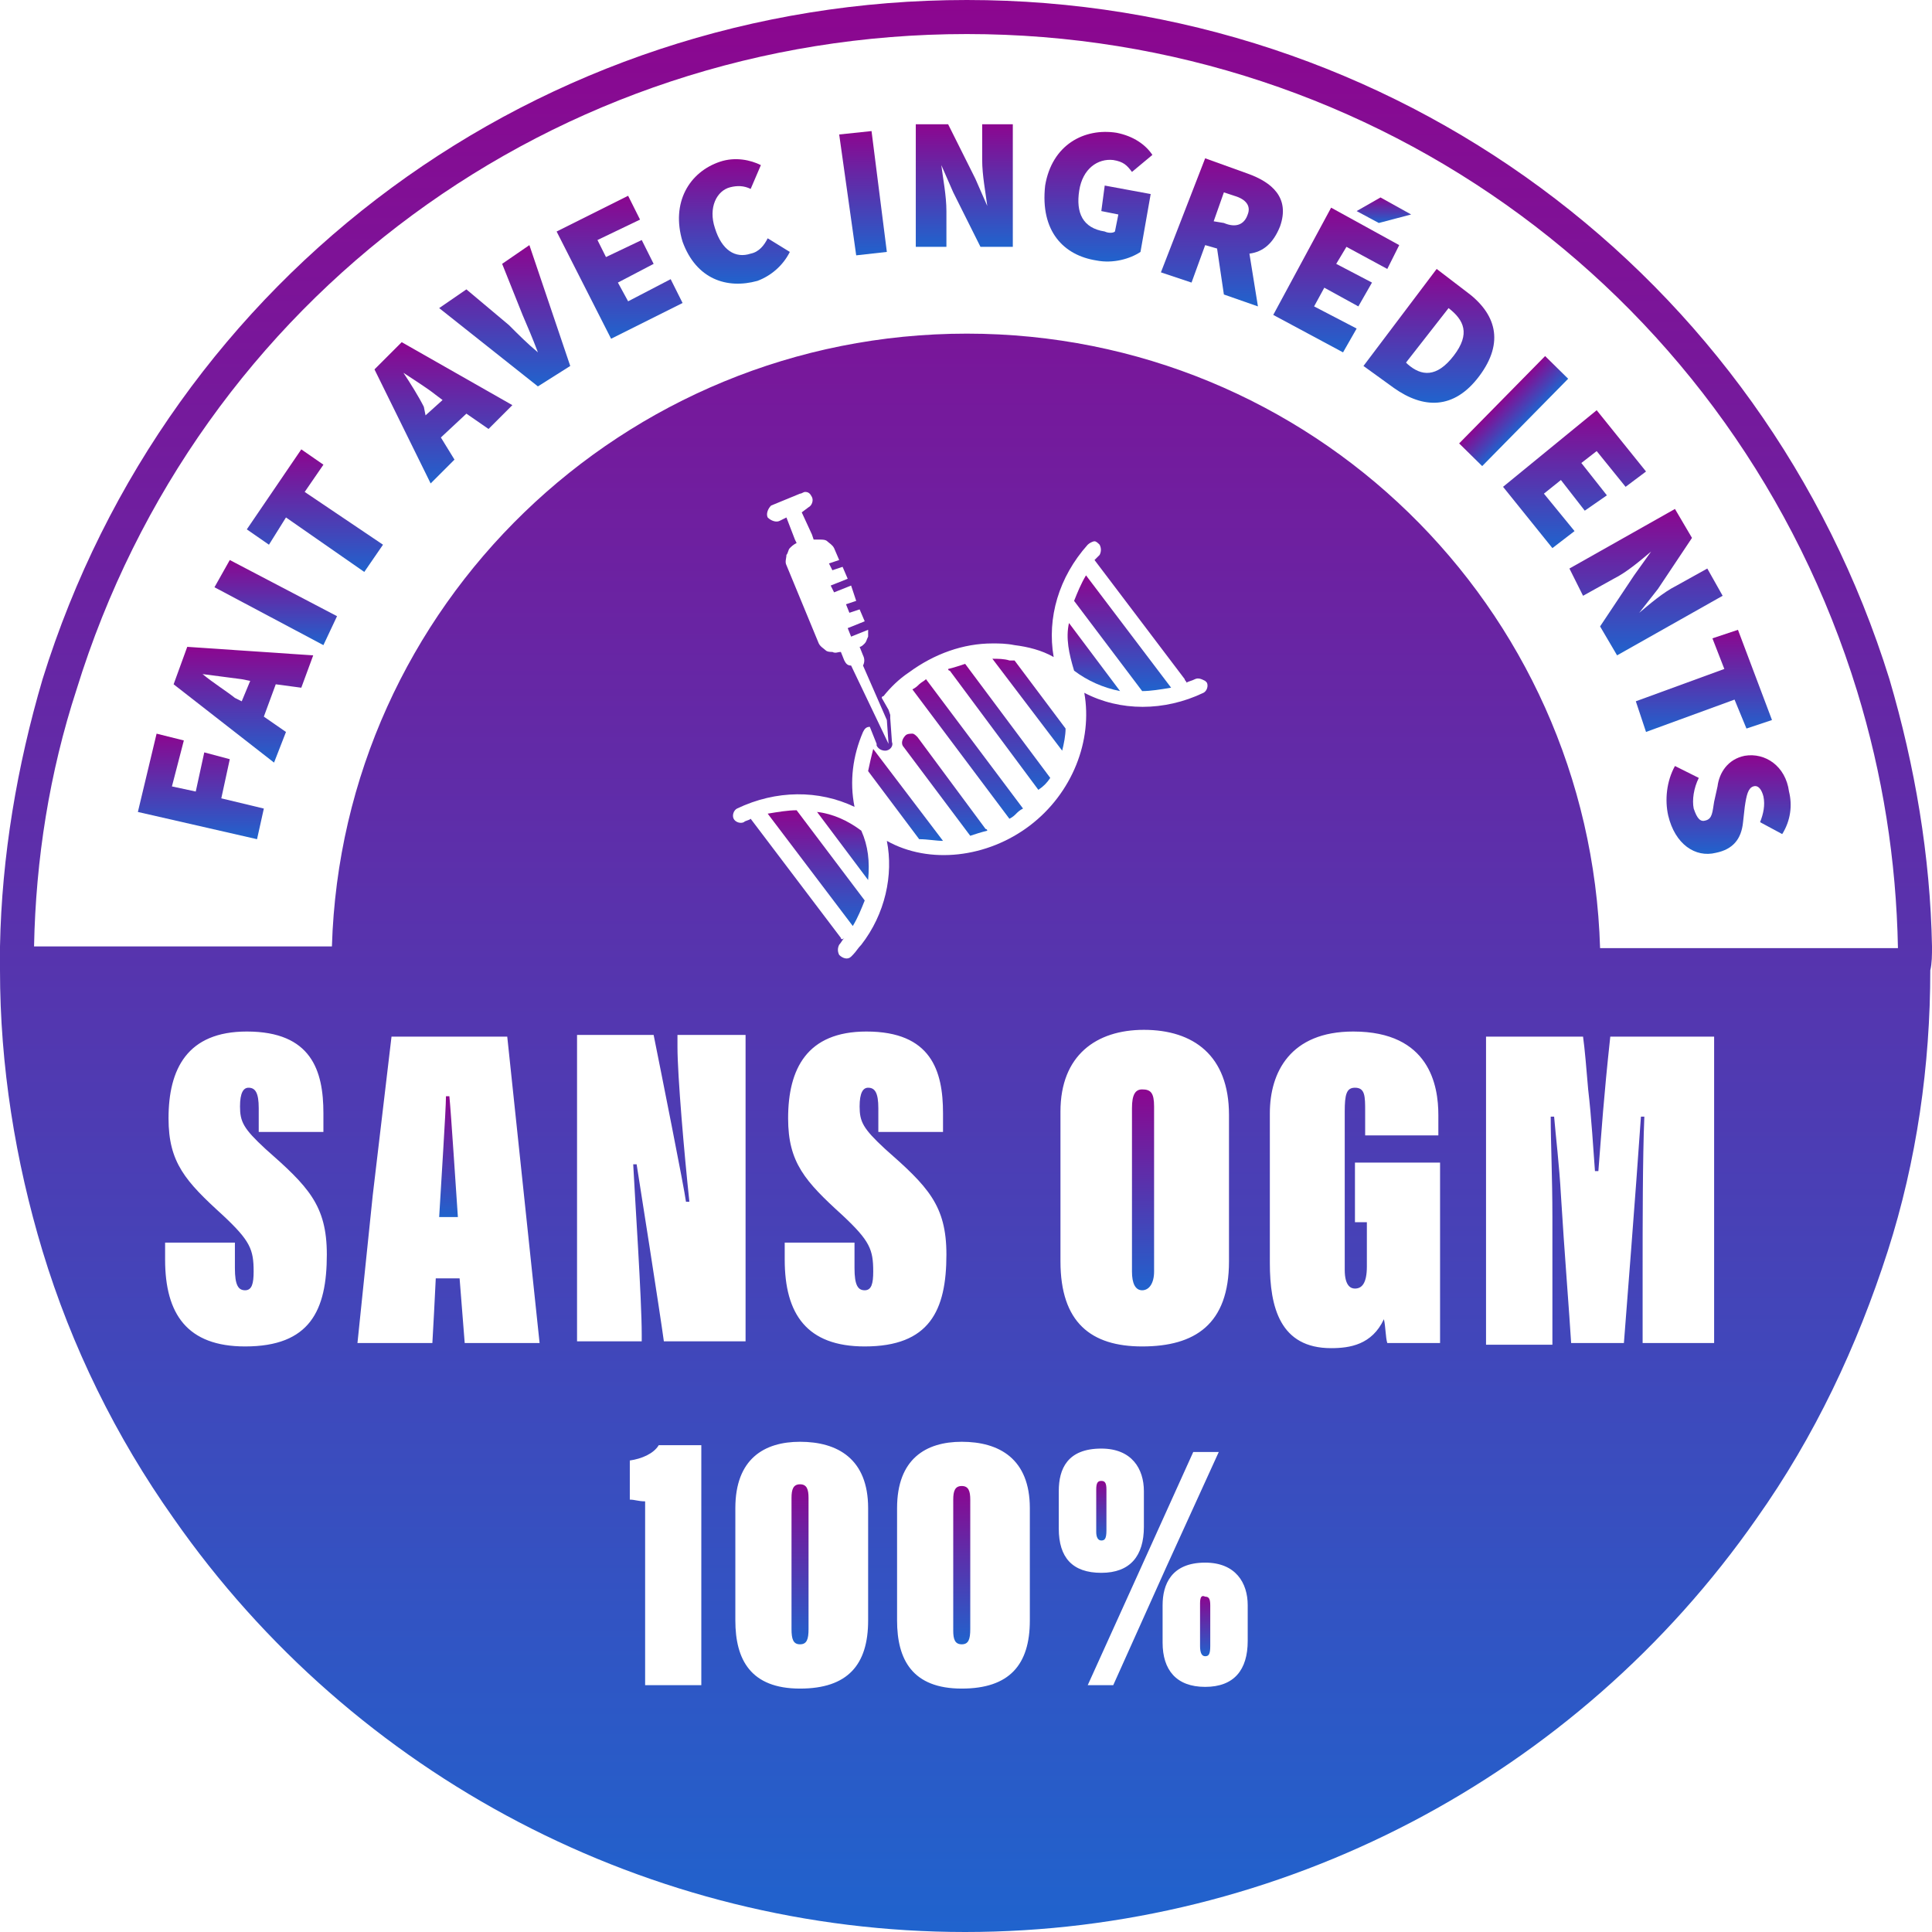 <svg xmlns="http://www.w3.org/2000/svg" width="96" height="96" viewBox="0 0 96 96" fill="none"><path d="M96 47.027C95.915 42.544 95.154 38.062 93.885 33.748C87.626 13.618 69.188 0 48.042 0C26.812 0 8.374 13.618 2.115 33.748C0.846 38.062 0.085 42.544 0 47.027C0 47.45 0 47.788 0 48.212C0 52.948 0.761 57.685 2.115 62.167C3.552 66.904 5.752 71.387 8.627 75.447C17.593 88.303 32.31 96 47.958 96C63.605 96 78.323 88.303 87.288 75.447C90.164 71.387 92.278 66.904 93.801 62.167C95.239 57.685 95.915 52.948 95.915 48.212C96 47.873 96 47.45 96 47.027ZM12.18 64.113C12.518 64.113 12.603 63.774 12.603 63.182C12.603 62.083 12.434 61.66 11.08 60.391C9.219 58.7 8.374 57.769 8.374 55.57C8.374 53.117 9.304 51.256 12.264 51.256C15.478 51.256 16.07 53.202 16.07 55.316V56.247H12.856V55.063C12.856 54.301 12.687 54.048 12.349 54.048C12.095 54.048 11.926 54.301 11.926 54.978C11.926 55.739 12.095 56.078 13.195 57.093C15.309 58.953 16.24 59.884 16.24 62.337C16.24 65.128 15.394 66.904 12.18 66.904C9.304 66.904 8.204 65.297 8.204 62.59V61.745H11.672V63.013C11.672 63.859 11.841 64.113 12.18 64.113ZM41.783 46.604L37.3 40.684C37.216 40.768 37.047 40.768 36.962 40.853C36.793 40.937 36.539 40.853 36.455 40.684C36.37 40.514 36.455 40.261 36.624 40.176C38.569 39.246 40.684 39.246 42.46 40.092C42.206 38.823 42.375 37.554 42.883 36.37C42.967 36.201 43.052 36.116 43.221 36.116L43.559 36.962V37.047C43.644 37.216 43.813 37.3 43.982 37.3C44.236 37.3 44.405 37.047 44.321 36.877L44.236 35.693C44.236 35.609 44.236 35.609 44.236 35.524L44.151 35.27L43.813 34.678C43.813 34.678 43.813 34.594 43.898 34.594C44.236 34.171 44.659 33.748 45.166 33.41C46.435 32.479 47.873 31.972 49.311 31.972C49.649 31.972 49.988 31.972 50.411 32.056C51.087 32.141 51.764 32.31 52.356 32.648C52.018 30.703 52.61 28.673 54.048 27.066C54.132 26.982 54.301 26.897 54.386 26.897C54.471 26.897 54.555 26.982 54.64 27.066C54.724 27.235 54.724 27.404 54.64 27.574C54.555 27.658 54.471 27.743 54.386 27.827L58.869 33.748C58.869 33.833 58.953 33.833 58.953 33.917C59.123 33.833 59.207 33.833 59.376 33.748C59.545 33.663 59.715 33.748 59.884 33.833L59.968 33.917C60.053 34.086 59.968 34.34 59.799 34.425C57.854 35.355 55.655 35.355 53.878 34.425C54.301 36.793 53.286 39.415 51.172 41.022C49.057 42.629 46.181 42.967 44.067 41.783C44.405 43.475 43.982 45.42 42.798 46.943C42.629 47.112 42.544 47.281 42.375 47.45L42.291 47.535C42.122 47.704 41.868 47.619 41.699 47.45C41.614 47.281 41.614 47.112 41.699 46.943C41.783 46.858 41.868 46.689 41.952 46.604C41.868 46.689 41.783 46.689 41.783 46.604ZM39.838 25.459L40.345 26.559L40.43 26.812C40.514 26.812 40.599 26.812 40.768 26.812C40.853 26.812 41.022 26.812 41.107 26.897C41.191 26.982 41.36 27.066 41.445 27.235L41.699 27.827L41.191 27.997L41.36 28.335L41.868 28.166L42.122 28.758L41.276 29.096L41.445 29.434L42.291 29.096L42.544 29.857L42.037 30.026L42.206 30.449L42.714 30.28L42.967 30.872L42.122 31.211L42.291 31.634L43.137 31.295C43.137 31.38 43.137 31.549 43.137 31.634C43.052 31.803 43.052 31.887 42.967 31.972C42.883 32.056 42.798 32.141 42.714 32.141L42.883 32.564C42.967 32.733 42.967 32.902 42.883 33.071L44.067 35.778L44.151 36.962L42.291 33.071C42.122 33.071 42.037 32.987 41.952 32.818L41.783 32.395C41.614 32.395 41.529 32.479 41.36 32.395C41.276 32.395 41.107 32.395 41.022 32.31C40.937 32.226 40.768 32.141 40.684 31.972L39.077 28.081C38.992 27.912 39.077 27.743 39.077 27.574C39.161 27.489 39.161 27.32 39.246 27.235C39.33 27.151 39.415 27.066 39.584 26.982L39.5 26.812L39.077 25.713L38.738 25.882C38.569 25.966 38.315 25.882 38.146 25.713C38.062 25.544 38.146 25.29 38.315 25.121L39.753 24.529C39.838 24.529 39.922 24.444 40.007 24.444C40.176 24.444 40.261 24.529 40.345 24.698C40.43 24.867 40.345 25.121 40.176 25.205L39.838 25.459ZM79.253 58.192H79.422C79.591 56.078 79.676 54.64 80.014 51.51H85.174V66.735H81.621V63.013C81.621 60.983 81.621 57.515 81.706 55.486H81.537C81.283 59.207 80.775 65.635 80.691 66.735H78.069C77.984 65.297 77.73 62.167 77.561 59.376C77.477 57.854 77.308 56.5 77.223 55.486H77.054C77.054 56.754 77.138 58.53 77.138 60.476C77.138 61.322 77.138 62.167 77.138 63.013V66.819H73.84V66.397V51.51H78.661C78.745 52.102 78.83 53.117 78.915 54.132C79.084 55.57 79.168 57.093 79.253 58.192ZM33.663 52.018V51.426H37.047V66.65H32.987C32.818 65.382 31.718 58.361 31.634 57.854H31.464C31.549 59.545 31.887 64.536 31.887 66.312V66.65H28.673V51.426H32.479C32.818 53.117 34.002 59.038 34.086 59.715H34.255C34.002 57.346 33.663 53.456 33.663 52.018ZM32.056 75.193V74.601C31.718 74.601 31.549 74.516 31.295 74.516V72.571C31.887 72.486 32.479 72.233 32.733 71.81H34.848V76.631V83.736H32.056V75.193ZM36.539 77.392V74.939C36.539 72.486 37.977 71.641 39.753 71.641C41.614 71.641 43.137 72.486 43.137 74.939V79.168V80.522C43.137 82.721 42.122 83.905 39.753 83.905C37.3 83.905 36.539 82.467 36.539 80.522V77.392ZM42.967 64.113C43.306 64.113 43.39 63.774 43.39 63.182C43.39 62.083 43.221 61.66 41.868 60.391C40.007 58.7 39.161 57.769 39.161 55.57C39.161 53.117 40.092 51.256 43.052 51.256C46.266 51.256 46.858 53.202 46.858 55.316V56.247H43.644V55.063C43.644 54.301 43.475 54.048 43.137 54.048C42.883 54.048 42.714 54.301 42.714 54.978C42.714 55.739 42.883 56.078 43.982 57.093C46.097 58.953 47.027 59.884 47.027 62.337C47.027 65.128 46.181 66.904 42.967 66.904C40.092 66.904 38.992 65.297 38.992 62.59V61.745H42.46V63.013C42.46 63.859 42.629 64.113 42.967 64.113ZM44.575 79.337V74.939C44.575 72.486 46.012 71.641 47.788 71.641C49.649 71.641 51.172 72.486 51.172 74.939V79.422V80.522C51.172 82.721 50.157 83.905 47.788 83.905C45.336 83.905 44.575 82.467 44.575 80.522V79.337ZM71.556 56.416H67.834V55.232C67.834 54.471 67.834 54.048 67.327 54.048C66.904 54.048 66.819 54.386 66.819 55.232V63.098C66.819 63.944 67.158 64.028 67.327 64.028C67.665 64.028 67.919 63.775 67.919 62.929V60.73H67.327V57.769H71.556V66.735H68.934C68.849 66.481 68.849 65.889 68.765 65.551C68.173 66.819 67.073 66.989 66.143 66.989C63.605 66.989 63.098 64.959 63.098 62.76V55.316C63.098 53.286 64.113 51.256 67.242 51.256C71.049 51.256 71.471 53.963 71.471 55.401V56.416H71.556ZM61.998 79.76V81.537C61.998 82.975 61.322 83.82 59.884 83.82C58.446 83.82 57.769 82.974 57.769 81.621V79.76C57.769 78.745 58.192 77.646 59.884 77.646C61.406 77.646 61.998 78.661 61.998 79.76ZM61.068 62.675C61.068 65.804 59.376 66.904 56.754 66.904C54.217 66.904 52.694 65.72 52.694 62.675V55.232C52.694 52.441 54.471 51.172 56.839 51.172C59.292 51.172 61.068 52.441 61.068 55.401V62.675ZM54.724 71.979C56.247 71.979 56.839 72.994 56.839 74.093V75.87C56.839 77.308 56.162 78.153 54.724 78.153C53.286 78.153 52.61 77.392 52.61 75.954V74.093C52.61 72.994 53.033 71.979 54.724 71.979ZM59.292 72.148H60.56L57.938 77.9L55.316 83.736H54.048L56.5 78.323L59.292 72.148ZM19.454 51.51H25.205L26.812 66.735H23.091L22.837 63.521H21.653L21.568 65.212L21.484 66.735H17.762L18.523 59.376L19.454 51.51ZM3.806 34.255C9.811 14.802 27.574 1.692 48.042 1.692C68.426 1.692 86.273 14.802 92.278 34.34C93.547 38.485 94.224 42.714 94.308 47.112H79.507C78.999 30.111 65.128 16.578 48.042 16.578C30.957 16.578 17.001 30.111 16.493 47.027H1.692C1.776 42.714 2.453 38.4 3.806 34.255Z" fill="url(#paint0_linear_3_2168)"></path><path d="M11.418 37.724L10.15 37.386L9.727 39.331L8.543 39.077L9.135 36.793L7.781 36.455L6.851 40.346L12.772 41.699L13.11 40.177L10.996 39.669L11.418 37.724Z" fill="url(#paint1_linear_3_2168)"></path><path d="M8.627 34.002L13.617 37.893L14.21 36.371L13.11 35.609L13.702 34.002L14.971 34.172L15.563 32.565L9.304 32.142L8.627 34.002ZM10.065 33.495C10.657 33.58 11.418 33.664 12.011 33.749L12.433 33.833L12.011 34.848L11.672 34.679C11.249 34.341 10.573 33.918 10.065 33.495Z" fill="url(#paint2_linear_3_2168)"></path><path d="M11.418 27.827L10.657 29.18L16.07 32.056L16.747 30.618L11.418 27.827Z" fill="url(#paint3_linear_3_2168)"></path><path d="M14.21 25.712L18.101 28.419L19.031 27.066L15.14 24.444L16.071 23.09L14.971 22.329L12.264 26.304L13.364 27.066L14.21 25.712Z" fill="url(#paint4_linear_3_2168)"></path><path d="M22.583 22.838L21.907 21.738L23.175 20.554L24.275 21.315L25.459 20.131L19.961 17.002L18.608 18.355L21.399 24.022L22.583 22.838ZM21.061 20.216C20.807 19.708 20.384 19.031 20.046 18.524C20.553 18.862 21.23 19.285 21.653 19.623L21.991 19.877L21.145 20.639L21.061 20.216Z" fill="url(#paint5_linear_3_2168)"></path><path d="M28.335 18.185L26.305 12.18L24.951 13.11L25.966 15.648C26.22 16.24 26.474 16.832 26.728 17.508C26.22 17.085 25.797 16.663 25.29 16.155L23.175 14.379L21.822 15.309L26.728 19.2L28.335 18.185Z" fill="url(#paint6_linear_3_2168)"></path><path d="M33.917 15.056L33.325 13.872L31.211 14.972L30.703 14.041L32.479 13.111L31.887 11.927L30.111 12.773L29.688 11.927L31.803 10.912L31.211 9.728L27.658 11.504L30.365 16.832L33.917 15.056Z" fill="url(#paint7_linear_3_2168)"></path><path d="M37.639 13.956C38.316 13.702 38.908 13.195 39.246 12.518L38.146 11.841C37.977 12.18 37.723 12.518 37.3 12.603C36.539 12.856 35.863 12.433 35.524 11.334C35.186 10.319 35.609 9.473 36.286 9.304C36.624 9.219 36.962 9.219 37.3 9.388L37.808 8.204C37.3 7.951 36.539 7.781 35.778 8.035C34.256 8.543 33.325 10.065 33.917 12.011C34.594 13.871 36.116 14.379 37.639 13.956Z" fill="url(#paint8_linear_3_2168)"></path><path d="M44.067 12.518L43.306 6.513L41.699 6.682L42.544 12.688L44.067 12.518Z" fill="url(#paint9_linear_3_2168)"></path><path d="M47.027 12.265V10.489C47.027 9.727 46.858 8.881 46.774 8.205L47.366 9.558L48.719 12.265H50.326V6.175H48.804V7.951C48.804 8.712 48.973 9.558 49.057 10.235L48.465 8.881L47.112 6.175H45.505V12.265H47.027Z" fill="url(#paint10_linear_3_2168)"></path><path d="M54.47 12.941C55.316 13.11 56.162 12.857 56.67 12.518L57.177 9.642L54.893 9.22L54.724 10.488L55.57 10.657L55.401 11.503C55.316 11.588 55.062 11.588 54.893 11.503C53.794 11.334 53.456 10.573 53.625 9.473C53.794 8.374 54.555 7.866 55.316 7.951C55.824 8.035 55.993 8.205 56.247 8.543L57.262 7.697C56.923 7.19 56.331 6.767 55.485 6.598C53.878 6.344 52.271 7.19 51.933 9.22C51.679 11.503 52.863 12.687 54.47 12.941Z" fill="url(#paint11_linear_3_2168)"></path><path d="M59.884 12.18L60.476 12.349L60.814 14.633L62.506 15.225L62.083 12.603C62.76 12.518 63.267 12.095 63.605 11.249C64.113 9.812 63.182 9.05 61.998 8.627L59.884 7.866L57.685 13.533L59.207 14.041L59.884 12.18ZM60.814 9.558L61.322 9.727C61.914 9.896 62.167 10.235 61.998 10.657C61.829 11.165 61.406 11.334 60.814 11.08L60.307 10.996L60.814 9.558Z" fill="url(#paint12_linear_3_2168)"></path><path d="M66.735 17.509L67.411 16.325L65.297 15.225L65.804 14.295L67.496 15.225L68.173 14.041L66.396 13.111L66.904 12.265L68.934 13.364L69.526 12.18L66.143 10.319L63.267 15.648L66.735 17.509Z" fill="url(#paint13_linear_3_2168)"></path><path d="M70.118 10.657L68.596 9.811L67.411 10.488L68.511 11.08L70.118 10.657Z" fill="url(#paint14_linear_3_2168)"></path><path d="M69.272 19.285C70.71 20.299 72.233 20.384 73.501 18.692C74.77 17.001 74.347 15.563 72.825 14.463L71.387 13.364L67.75 18.185L69.272 19.285ZM71.979 15.309C72.74 15.901 73.078 16.578 72.233 17.677C71.387 18.777 70.626 18.692 69.949 18.1L69.864 18.016L71.979 15.309Z" fill="url(#paint15_linear_3_2168)"></path><path d="M76.776 17.693L72.504 22.033L73.649 23.16L77.921 18.82L76.776 17.693Z" fill="url(#paint16_linear_3_2168)"></path><path d="M77.138 27.235L78.238 26.39L76.716 24.529L77.561 23.852L78.746 25.375L79.845 24.613L78.576 23.006L79.338 22.414L80.775 24.19L81.79 23.429L79.338 20.384L74.686 24.19L77.138 27.235Z" fill="url(#paint17_linear_3_2168)"></path><path d="M78.661 29.604L80.183 28.758C80.86 28.42 81.537 27.828 82.044 27.405L81.198 28.589L79.507 31.126L80.352 32.564L85.597 29.604L84.835 28.25L83.313 29.096C82.636 29.434 81.96 30.027 81.452 30.45L82.382 29.265L84.074 26.728L83.228 25.29L77.984 28.25L78.661 29.604Z" fill="url(#paint18_linear_3_2168)"></path><path d="M85.681 33.24L81.283 34.847L81.79 36.37L86.188 34.763L86.781 36.201L88.049 35.778L86.358 31.295L85.089 31.718L85.681 33.24Z" fill="url(#paint19_linear_3_2168)"></path><path d="M86.696 37.554C85.85 37.724 85.427 38.4 85.343 39.077L85.174 39.838C85.089 40.346 85.089 40.684 84.751 40.769C84.497 40.853 84.328 40.684 84.159 40.176C84.074 39.754 84.159 39.161 84.412 38.654L83.228 38.062C82.805 38.823 82.721 39.754 82.89 40.515C83.228 41.953 84.243 42.629 85.258 42.376C86.104 42.206 86.527 41.699 86.611 40.853L86.696 40.092C86.781 39.5 86.865 39.161 87.119 39.077C87.373 38.992 87.542 39.246 87.626 39.584C87.711 40.007 87.626 40.43 87.457 40.853L88.557 41.445C88.98 40.769 89.064 40.007 88.895 39.331C88.726 38.062 87.711 37.385 86.696 37.554Z" fill="url(#paint20_linear_3_2168)"></path><path d="M50.495 40.43C50.58 40.345 50.664 40.261 50.834 40.176L46.012 33.748C45.928 33.833 45.759 33.917 45.674 34.002C45.589 34.086 45.505 34.171 45.336 34.255L50.157 40.684C50.326 40.599 50.411 40.515 50.495 40.43Z" fill="url(#paint21_linear_3_2168)"></path><path d="M48.211 41.53C48.465 41.445 48.719 41.361 49.057 41.276C49.057 41.276 49.057 41.192 48.973 41.192L45.589 36.624C45.505 36.54 45.42 36.455 45.336 36.455C45.251 36.455 45.082 36.455 44.997 36.54C44.828 36.709 44.744 36.963 44.913 37.132L48.211 41.53Z" fill="url(#paint22_linear_3_2168)"></path><path d="M46.858 41.783L43.39 37.216C43.306 37.554 43.221 37.892 43.136 38.315L45.674 41.699C46.097 41.699 46.52 41.783 46.858 41.783Z" fill="url(#paint23_linear_3_2168)"></path><path d="M42.798 41.276C42.798 41.191 42.798 41.191 42.798 41.276C42.122 40.768 41.36 40.43 40.599 40.345L43.137 43.728C43.221 42.798 43.137 42.037 42.798 41.276Z" fill="url(#paint24_linear_3_2168)"></path><path d="M42.967 44.744L39.584 40.261C39.161 40.261 38.654 40.346 38.146 40.43L42.375 46.013C42.629 45.59 42.798 45.167 42.967 44.744Z" fill="url(#paint25_linear_3_2168)"></path><path d="M51.595 39.246C51.679 39.246 51.679 39.246 51.595 39.246C51.848 39.077 52.017 38.908 52.187 38.654L47.958 32.987C47.704 33.072 47.45 33.157 47.112 33.241C47.112 33.241 47.112 33.326 47.196 33.326L51.595 39.246Z" fill="url(#paint26_linear_3_2168)"></path><path d="M53.371 33.325C54.048 33.833 54.809 34.171 55.655 34.34L53.117 30.957C52.948 31.718 53.117 32.48 53.371 33.325Z" fill="url(#paint27_linear_3_2168)"></path><path d="M56.754 34.34C57.177 34.34 57.684 34.256 58.192 34.171L53.963 28.589C53.709 29.012 53.54 29.435 53.371 29.858L56.754 34.34Z" fill="url(#paint28_linear_3_2168)"></path><path d="M52.948 36.201L50.411 32.818C50.326 32.818 50.241 32.818 50.157 32.818C49.903 32.733 49.565 32.733 49.311 32.733L52.779 37.301C52.864 36.962 52.948 36.54 52.948 36.201Z" fill="url(#paint29_linear_3_2168)"></path><path d="M59.63 79.675V81.79C59.63 82.128 59.715 82.297 59.884 82.297C60.053 82.297 60.137 82.213 60.137 81.79V79.76C60.137 79.422 60.053 79.337 59.884 79.337C59.715 79.253 59.63 79.337 59.63 79.675Z" fill="url(#paint30_linear_3_2168)"></path><path d="M39.753 81.705C40.092 81.705 40.176 81.451 40.176 80.944V78.491V74.431C40.176 74.008 40.092 73.754 39.753 73.754C39.415 73.754 39.33 74.008 39.33 74.431V78.237V80.944C39.33 81.451 39.415 81.705 39.753 81.705Z" fill="url(#paint31_linear_3_2168)"></path><path d="M47.789 81.705C48.127 81.705 48.212 81.452 48.212 80.944V79.506V74.516C48.212 74.093 48.127 73.839 47.789 73.839C47.45 73.839 47.366 74.093 47.366 74.516V79.506V81.029C47.366 81.452 47.45 81.705 47.789 81.705Z" fill="url(#paint32_linear_3_2168)"></path><path d="M22.329 54.471H22.16C22.16 55.147 21.907 58.953 21.822 60.476H22.752C22.668 59.292 22.414 55.316 22.329 54.471Z" fill="url(#paint33_linear_3_2168)"></path><path d="M54.724 76.546C54.893 76.546 54.978 76.462 54.978 76.039V74.009C54.978 73.671 54.893 73.586 54.724 73.586C54.555 73.586 54.471 73.671 54.471 74.009V76.123C54.471 76.377 54.555 76.546 54.724 76.546Z" fill="url(#paint34_linear_3_2168)"></path><path d="M56.754 54.132C56.416 54.132 56.247 54.386 56.247 55.063V63.182C56.247 63.775 56.416 64.113 56.754 64.113C57.092 64.113 57.346 63.775 57.346 63.182V54.978C57.346 54.301 57.177 54.132 56.754 54.132Z" fill="url(#paint35_linear_3_2168)"></path><defs><linearGradient id="paint0_linear_3_2168" x1="48" y1="0" x2="48" y2="96" gradientUnits="userSpaceOnUse"><stop stop-color="#8C068F"></stop><stop offset="1" stop-color="#2063CD"></stop></linearGradient><linearGradient id="paint1_linear_3_2168" x1="9.981" y1="36.455" x2="9.981" y2="41.699" gradientUnits="userSpaceOnUse"><stop stop-color="#8C068F"></stop><stop offset="1" stop-color="#2063CD"></stop></linearGradient><linearGradient id="paint2_linear_3_2168" x1="12.095" y1="32.142" x2="12.095" y2="37.893" gradientUnits="userSpaceOnUse"><stop stop-color="#8C068F"></stop><stop offset="1" stop-color="#2063CD"></stop></linearGradient><linearGradient id="paint3_linear_3_2168" x1="13.702" y1="27.827" x2="13.702" y2="32.056" gradientUnits="userSpaceOnUse"><stop stop-color="#8C068F"></stop><stop offset="1" stop-color="#2063CD"></stop></linearGradient><linearGradient id="paint4_linear_3_2168" x1="15.648" y1="22.329" x2="15.648" y2="28.419" gradientUnits="userSpaceOnUse"><stop stop-color="#8C068F"></stop><stop offset="1" stop-color="#2063CD"></stop></linearGradient><linearGradient id="paint5_linear_3_2168" x1="22.034" y1="17.002" x2="22.034" y2="24.022" gradientUnits="userSpaceOnUse"><stop stop-color="#8C068F"></stop><stop offset="1" stop-color="#2063CD"></stop></linearGradient><linearGradient id="paint6_linear_3_2168" x1="25.078" y1="12.18" x2="25.078" y2="19.2" gradientUnits="userSpaceOnUse"><stop stop-color="#8C068F"></stop><stop offset="1" stop-color="#2063CD"></stop></linearGradient><linearGradient id="paint7_linear_3_2168" x1="30.788" y1="9.728" x2="30.788" y2="16.832" gradientUnits="userSpaceOnUse"><stop stop-color="#8C068F"></stop><stop offset="1" stop-color="#2063CD"></stop></linearGradient><linearGradient id="paint8_linear_3_2168" x1="36.492" y1="7.91" x2="36.492" y2="14.095" gradientUnits="userSpaceOnUse"><stop stop-color="#8C068F"></stop><stop offset="1" stop-color="#2063CD"></stop></linearGradient><linearGradient id="paint9_linear_3_2168" x1="42.883" y1="6.513" x2="42.883" y2="12.688" gradientUnits="userSpaceOnUse"><stop stop-color="#8C068F"></stop><stop offset="1" stop-color="#2063CD"></stop></linearGradient><linearGradient id="paint10_linear_3_2168" x1="47.916" y1="6.175" x2="47.916" y2="12.265" gradientUnits="userSpaceOnUse"><stop stop-color="#8C068F"></stop><stop offset="1" stop-color="#2063CD"></stop></linearGradient><linearGradient id="paint11_linear_3_2168" x1="54.58" y1="6.554" x2="54.58" y2="12.995" gradientUnits="userSpaceOnUse"><stop stop-color="#8C068F"></stop><stop offset="1" stop-color="#2063CD"></stop></linearGradient><linearGradient id="paint12_linear_3_2168" x1="60.716" y1="7.866" x2="60.716" y2="15.225" gradientUnits="userSpaceOnUse"><stop stop-color="#8C068F"></stop><stop offset="1" stop-color="#2063CD"></stop></linearGradient><linearGradient id="paint13_linear_3_2168" x1="66.396" y1="10.319" x2="66.396" y2="17.509" gradientUnits="userSpaceOnUse"><stop stop-color="#8C068F"></stop><stop offset="1" stop-color="#2063CD"></stop></linearGradient><linearGradient id="paint14_linear_3_2168" x1="68.765" y1="9.811" x2="68.765" y2="11.08" gradientUnits="userSpaceOnUse"><stop stop-color="#8C068F"></stop><stop offset="1" stop-color="#2063CD"></stop></linearGradient><linearGradient id="paint15_linear_3_2168" x1="71" y1="13.364" x2="71" y2="20.012" gradientUnits="userSpaceOnUse"><stop stop-color="#8C068F"></stop><stop offset="1" stop-color="#2063CD"></stop></linearGradient><linearGradient id="paint16_linear_3_2168" x1="74.64" y1="19.863" x2="75.785" y2="20.99" gradientUnits="userSpaceOnUse"><stop stop-color="#8C068F"></stop><stop offset="1" stop-color="#2063CD"></stop></linearGradient><linearGradient id="paint17_linear_3_2168" x1="78.238" y1="20.384" x2="78.238" y2="27.235" gradientUnits="userSpaceOnUse"><stop stop-color="#8C068F"></stop><stop offset="1" stop-color="#2063CD"></stop></linearGradient><linearGradient id="paint18_linear_3_2168" x1="81.79" y1="25.29" x2="81.79" y2="32.564" gradientUnits="userSpaceOnUse"><stop stop-color="#8C068F"></stop><stop offset="1" stop-color="#2063CD"></stop></linearGradient><linearGradient id="paint19_linear_3_2168" x1="84.666" y1="31.295" x2="84.666" y2="36.37" gradientUnits="userSpaceOnUse"><stop stop-color="#8C068F"></stop><stop offset="1" stop-color="#2063CD"></stop></linearGradient><linearGradient id="paint20_linear_3_2168" x1="85.892" y1="37.529" x2="85.892" y2="42.428" gradientUnits="userSpaceOnUse"><stop stop-color="#8C068F"></stop><stop offset="1" stop-color="#2063CD"></stop></linearGradient><linearGradient id="paint21_linear_3_2168" x1="48.085" y1="33.748" x2="48.085" y2="40.684" gradientUnits="userSpaceOnUse"><stop stop-color="#8C068F"></stop><stop offset="1" stop-color="#2063CD"></stop></linearGradient><linearGradient id="paint22_linear_3_2168" x1="46.939" y1="36.455" x2="46.939" y2="41.53" gradientUnits="userSpaceOnUse"><stop stop-color="#8C068F"></stop><stop offset="1" stop-color="#2063CD"></stop></linearGradient><linearGradient id="paint23_linear_3_2168" x1="44.997" y1="37.216" x2="44.997" y2="41.783" gradientUnits="userSpaceOnUse"><stop stop-color="#8C068F"></stop><stop offset="1" stop-color="#2063CD"></stop></linearGradient><linearGradient id="paint24_linear_3_2168" x1="41.883" y1="40.345" x2="41.883" y2="43.728" gradientUnits="userSpaceOnUse"><stop stop-color="#8C068F"></stop><stop offset="1" stop-color="#2063CD"></stop></linearGradient><linearGradient id="paint25_linear_3_2168" x1="40.557" y1="40.261" x2="40.557" y2="46.013" gradientUnits="userSpaceOnUse"><stop stop-color="#8C068F"></stop><stop offset="1" stop-color="#2063CD"></stop></linearGradient><linearGradient id="paint26_linear_3_2168" x1="49.649" y1="32.987" x2="49.649" y2="39.246" gradientUnits="userSpaceOnUse"><stop stop-color="#8C068F"></stop><stop offset="1" stop-color="#2063CD"></stop></linearGradient><linearGradient id="paint27_linear_3_2168" x1="54.352" y1="30.957" x2="54.352" y2="34.34" gradientUnits="userSpaceOnUse"><stop stop-color="#8C068F"></stop><stop offset="1" stop-color="#2063CD"></stop></linearGradient><linearGradient id="paint28_linear_3_2168" x1="55.781" y1="28.589" x2="55.781" y2="34.34" gradientUnits="userSpaceOnUse"><stop stop-color="#8C068F"></stop><stop offset="1" stop-color="#2063CD"></stop></linearGradient><linearGradient id="paint29_linear_3_2168" x1="51.13" y1="32.733" x2="51.13" y2="37.301" gradientUnits="userSpaceOnUse"><stop stop-color="#8C068F"></stop><stop offset="1" stop-color="#2063CD"></stop></linearGradient><linearGradient id="paint30_linear_3_2168" x1="59.884" y1="79.307" x2="59.884" y2="82.297" gradientUnits="userSpaceOnUse"><stop stop-color="#8C068F"></stop><stop offset="1" stop-color="#2063CD"></stop></linearGradient><linearGradient id="paint31_linear_3_2168" x1="39.753" y1="73.754" x2="39.753" y2="81.705" gradientUnits="userSpaceOnUse"><stop stop-color="#8C068F"></stop><stop offset="1" stop-color="#2063CD"></stop></linearGradient><linearGradient id="paint32_linear_3_2168" x1="47.789" y1="73.839" x2="47.789" y2="81.705" gradientUnits="userSpaceOnUse"><stop stop-color="#8C068F"></stop><stop offset="1" stop-color="#2063CD"></stop></linearGradient><linearGradient id="paint33_linear_3_2168" x1="22.287" y1="54.471" x2="22.287" y2="60.476" gradientUnits="userSpaceOnUse"><stop stop-color="#8C068F"></stop><stop offset="1" stop-color="#2063CD"></stop></linearGradient><linearGradient id="paint34_linear_3_2168" x1="54.724" y1="73.586" x2="54.724" y2="76.546" gradientUnits="userSpaceOnUse"><stop stop-color="#8C068F"></stop><stop offset="1" stop-color="#2063CD"></stop></linearGradient><linearGradient id="paint35_linear_3_2168" x1="56.796" y1="54.132" x2="56.796" y2="64.113" gradientUnits="userSpaceOnUse"><stop stop-color="#8C068F"></stop><stop offset="1" stop-color="#2063CD"></stop></linearGradient></defs></svg>